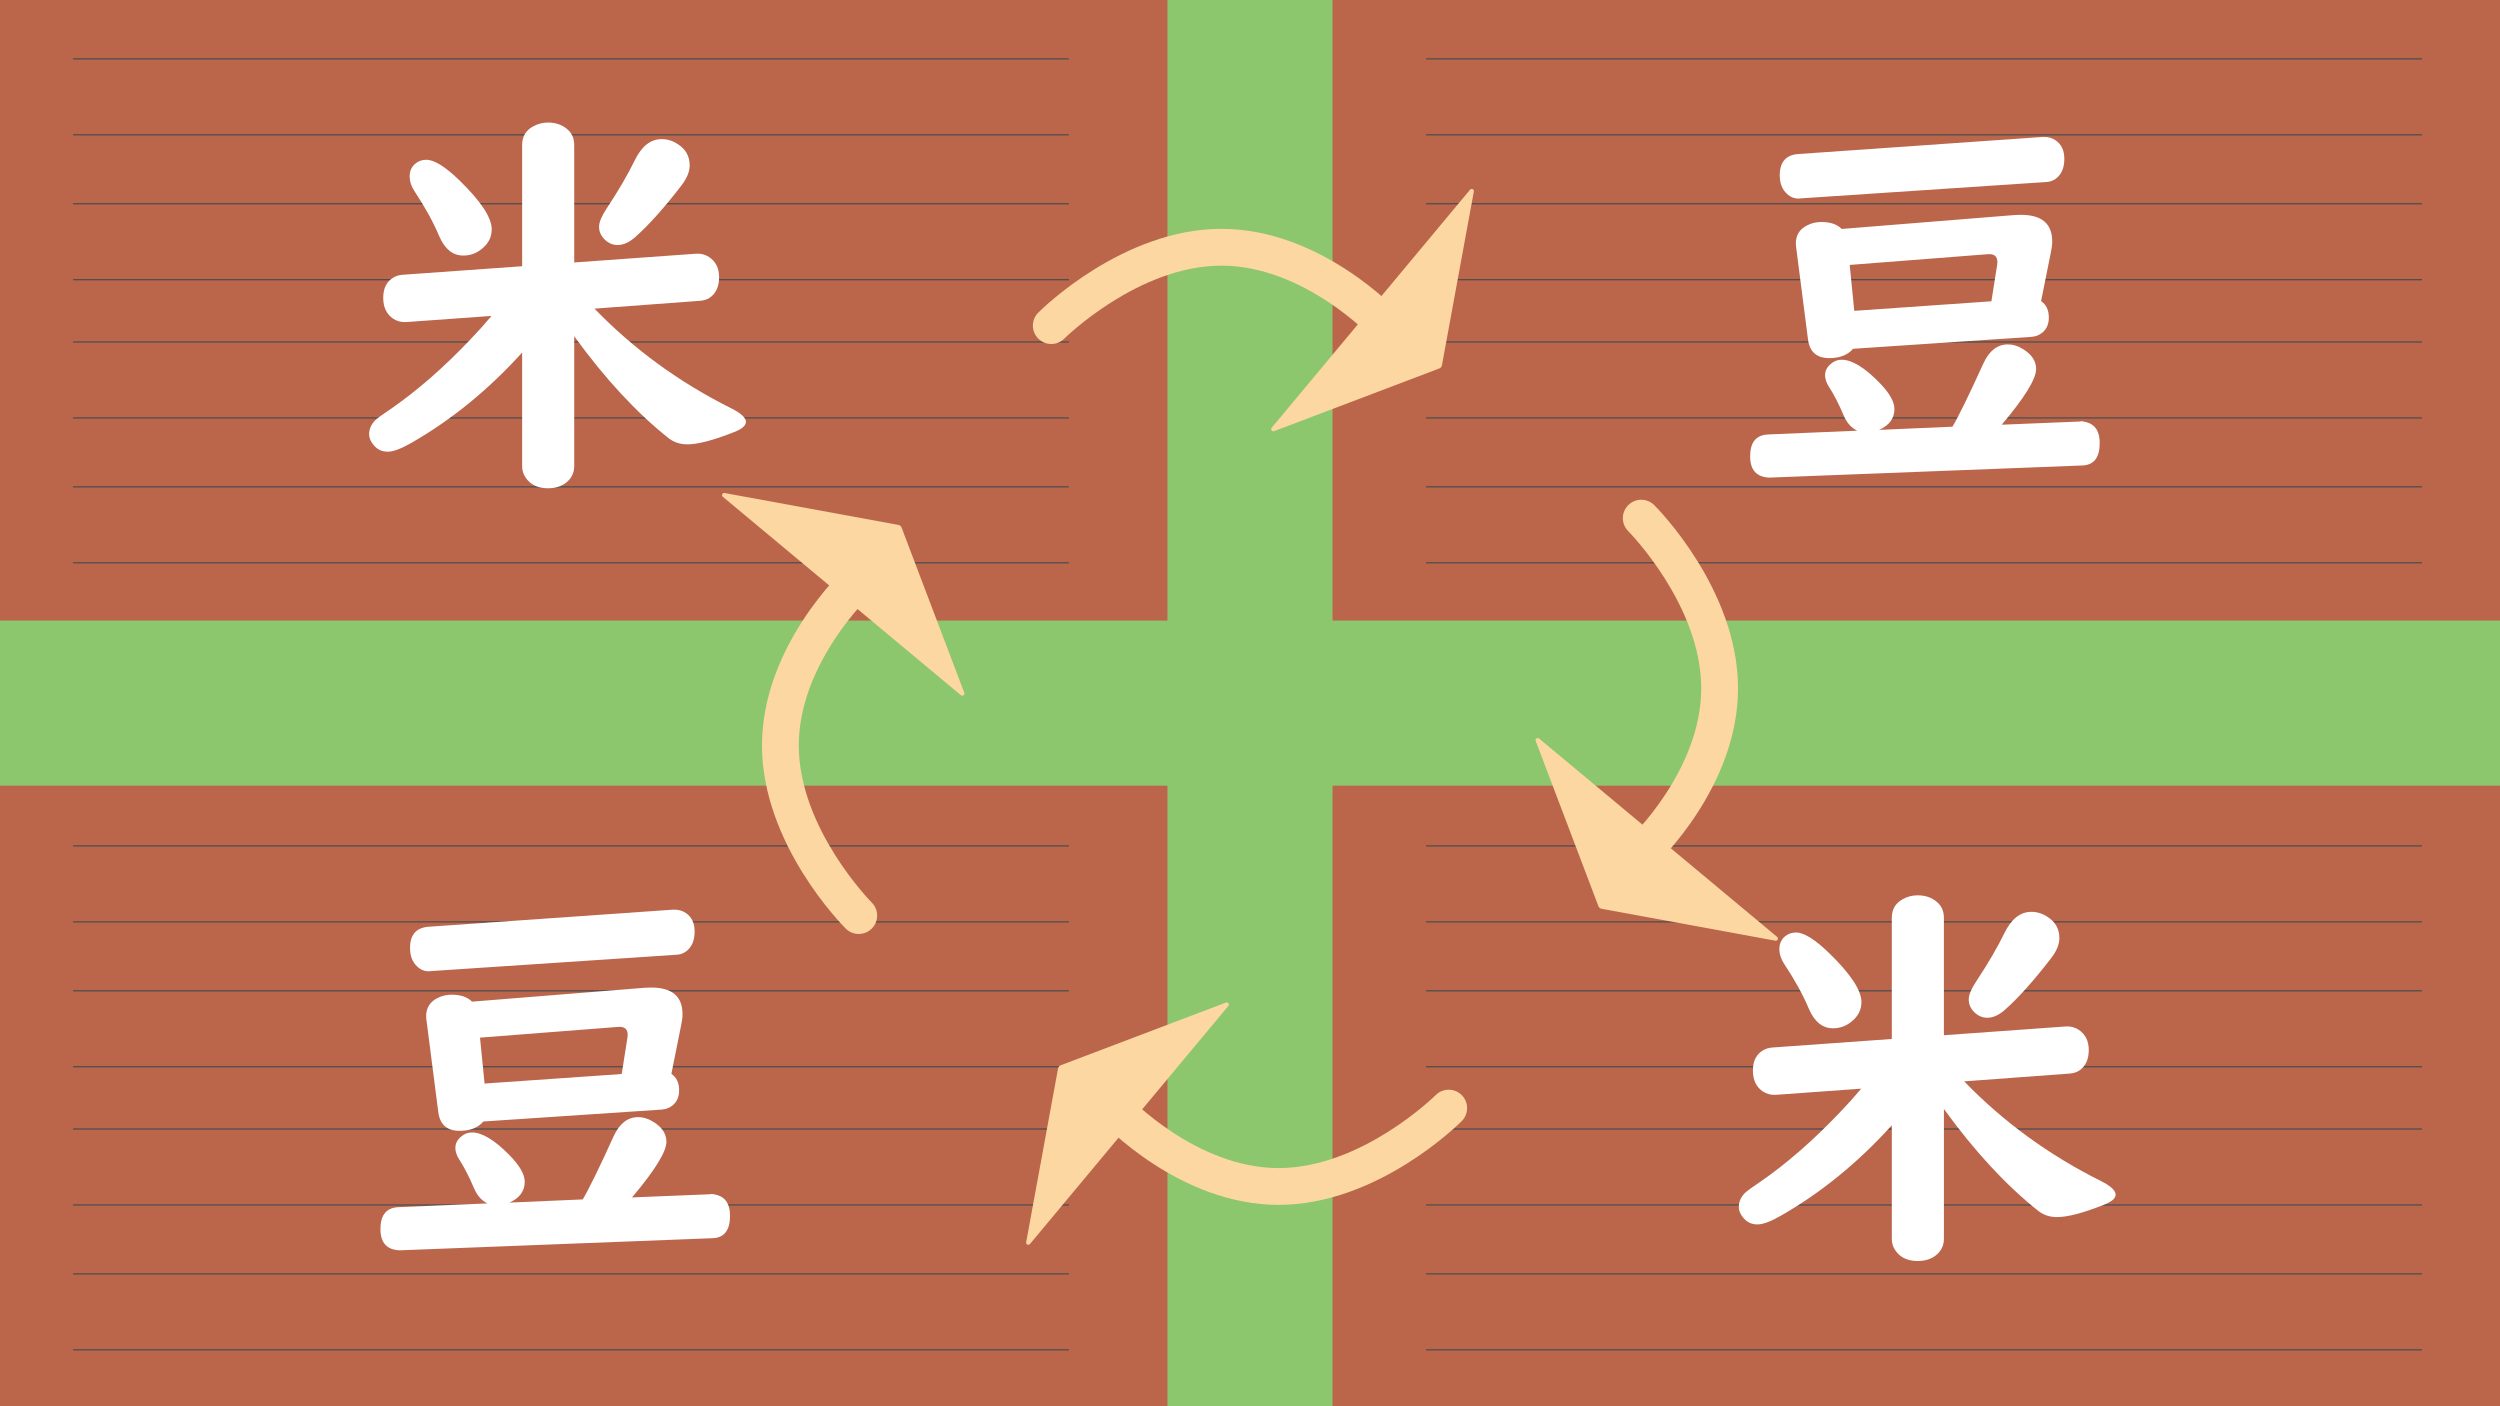 <?xml version="1.0" encoding="utf-8"?>
<!-- Generator: Adobe Illustrator 25.3.1, SVG Export Plug-In . SVG Version: 6.00 Build 0)  -->
<svg version="1.1" id="レイヤー_1" xmlns="http://www.w3.org/2000/svg" xmlns:xlink="http://www.w3.org/1999/xlink" x="0px"
	 y="0px" width="1920px" height="1080px" viewBox="0 0 1920 1080" style="enable-background:new 0 0 1920 1080;"
	 xml:space="preserve">
<style type="text/css">
	.st0{fill:#BB654B;}
	.st1{fill:#8CC66D;}
	.st2{fill:none;stroke:#4F4F4F;stroke-miterlimit:10;}
	.st3{fill:#FFFFFF;}
	.st4{fill:#FCD7A1;}
</style>
<rect y="0" class="st0" width="1920" height="1080"/>
<polygon class="st1" points="1920,476.6 1023.4,476.6 1023.4,0 896.6,0 896.6,476.6 0,476.6 0,603.4 896.6,603.4 896.6,1080 
	1023.4,1080 1023.4,603.4 1920,603.4 "/>
<g>
	<line class="st2" x1="56.09" y1="45.21" x2="820.94" y2="45.21"/>
	<line class="st2" x1="56.09" y1="103.53" x2="820.94" y2="103.53"/>
	<line class="st2" x1="56.09" y1="156.47" x2="820.94" y2="156.47"/>
	<line class="st2" x1="56.09" y1="214.79" x2="820.94" y2="214.79"/>
	<line class="st2" x1="56.09" y1="262.63" x2="820.94" y2="262.63"/>
	<line class="st2" x1="56.09" y1="320.96" x2="820.94" y2="320.96"/>
	<line class="st2" x1="56.09" y1="373.89" x2="820.94" y2="373.89"/>
	<line class="st2" x1="56.09" y1="432.22" x2="820.94" y2="432.22"/>
	<line class="st2" x1="1095.23" y1="45.21" x2="1860.08" y2="45.21"/>
	<line class="st2" x1="1095.23" y1="103.53" x2="1860.08" y2="103.53"/>
	<line class="st2" x1="1095.23" y1="156.47" x2="1860.08" y2="156.47"/>
	<line class="st2" x1="1095.23" y1="214.79" x2="1860.08" y2="214.79"/>
	<line class="st2" x1="1095.23" y1="262.63" x2="1860.08" y2="262.63"/>
	<line class="st2" x1="1095.23" y1="320.96" x2="1860.08" y2="320.96"/>
	<line class="st2" x1="1095.23" y1="373.89" x2="1860.08" y2="373.89"/>
	<line class="st2" x1="1095.23" y1="432.22" x2="1860.08" y2="432.22"/>
	<line class="st2" x1="56.09" y1="649.65" x2="820.94" y2="649.65"/>
	<line class="st2" x1="56.09" y1="707.98" x2="820.94" y2="707.98"/>
	<line class="st2" x1="56.09" y1="760.91" x2="820.94" y2="760.91"/>
	<line class="st2" x1="56.09" y1="819.24" x2="820.94" y2="819.24"/>
	<line class="st2" x1="56.09" y1="867.07" x2="820.94" y2="867.07"/>
	<line class="st2" x1="56.09" y1="925.4" x2="820.94" y2="925.4"/>
	<line class="st2" x1="56.09" y1="978.33" x2="820.94" y2="978.33"/>
	<line class="st2" x1="56.09" y1="1036.66" x2="820.94" y2="1036.66"/>
	<line class="st2" x1="1095.23" y1="649.65" x2="1860.08" y2="649.65"/>
	<line class="st2" x1="1095.23" y1="707.98" x2="1860.08" y2="707.98"/>
	<line class="st2" x1="1095.23" y1="760.91" x2="1860.08" y2="760.91"/>
	<line class="st2" x1="1095.23" y1="819.24" x2="1860.08" y2="819.24"/>
	<line class="st2" x1="1095.23" y1="867.07" x2="1860.08" y2="867.07"/>
	<line class="st2" x1="1095.23" y1="925.4" x2="1860.08" y2="925.4"/>
	<line class="st2" x1="1095.23" y1="978.33" x2="1860.08" y2="978.33"/>
	<line class="st2" x1="1095.23" y1="1036.66" x2="1860.08" y2="1036.66"/>
</g>
<g>
	<path class="st3" d="M456.56,237.03c30.12,31.14,65.18,56.68,105.17,76.62c7.43,3.77,11.14,7.22,11.14,10.38c0,2.85-3,5.44-9,7.78
		c-15.87,6.31-27.88,9.46-36.02,9.46c-5.49,0-10.28-1.57-14.35-4.73c-24.73-19.64-48.89-45.74-72.5-78.3v99.82
		c0,4.07-1.37,7.63-4.12,10.68c-3.87,4.17-9.21,6.26-16.03,6.26c-7.94,0-13.74-2.85-17.4-8.55c-1.63-2.45-2.44-5.25-2.44-8.4v-87.31
		c-25.85,28.59-54.24,51.74-85.17,69.45c-7.84,4.48-13.84,6.71-18.01,6.71c-4.48,0-8.09-1.68-10.84-5.04
		c-2.34-2.75-3.51-5.55-3.51-8.4c0-4.27,1.83-8.09,5.5-11.45c1.22-1.12,4.93-3.77,11.14-7.94c20.04-13.84,40.35-31.54,60.9-53.12
		c5.6-5.8,11.09-11.91,16.48-18.32l-65.63,4.73c-0.2,0-0.61,0-1.22,0c-3.16,0-6.06-0.86-8.7-2.59c-5.09-3.46-7.63-8.8-7.63-16.03
		c0-7.33,2.59-12.52,7.78-15.57c2.03-1.22,4.37-1.93,7.02-2.14l91.89-6.56v-93.11c0-6.41,2.75-11.14,8.24-14.19
		c3.56-2.03,7.43-3.05,11.6-3.05c5.7,0,10.48,1.58,14.35,4.73c3.87,3.05,5.8,7.23,5.8,12.52v90.21l93.41-6.72
		c3.76-0.31,7.17,0.56,10.23,2.59c5.09,3.46,7.63,8.6,7.63,15.41c0,7.33-2.44,12.62-7.33,15.88c-2.04,1.32-4.48,2.09-7.33,2.29
		L456.56,237.03z M327.43,122.71c6.11,0,14.65,5.34,25.64,16.03c16.38,15.98,24.57,28.44,24.57,37.39c0,5.8-2.39,10.69-7.17,14.65
		c-4.27,3.66-9.16,5.5-14.65,5.5c-8.04,0-14.19-4.94-18.47-14.81c-4.58-10.88-10.99-22.54-19.23-34.95
		c-2.34-3.66-3.51-7.33-3.51-10.99c0-4.07,1.42-7.33,4.28-9.77C321.22,123.73,324.07,122.71,327.43,122.71z M508.15,106.84
		c4.37,0,8.49,1.27,12.36,3.82c6.11,3.87,9.16,9.31,9.16,16.33c0,4.68-1.98,9.67-5.95,14.96c-13.53,17.61-25.49,30.98-35.87,40.14
		c-4.58,4.07-9.11,6.1-13.58,6.1c-3.66,0-6.97-1.42-9.92-4.27c-2.85-2.85-4.27-6.11-4.27-9.77c0-3.46,1.88-8.04,5.65-13.74
		c9.16-13.84,16.43-26.3,21.82-37.39C492.83,112.23,499.7,106.84,508.15,106.84z"/>
</g>
<g>
	<path class="st3" d="M1443.16,330.14l56.32-2.44c4.68-7.83,12.62-24.07,23.81-48.69c4.48-9.67,10.73-14.5,18.77-14.5
		c3.67,0,7.23,1.02,10.69,3.05c7.33,4.17,10.99,9.46,10.99,15.87c0,7.63-8.8,21.88-26.41,42.74l59.99-2.44l0.46-0.15
		c0.92-0.2,2.59,0.06,5.04,0.77c6.52,1.93,9.77,7.22,9.77,15.87c0,11.09-4.38,16.84-13.13,17.25l-240.09,9.31h-0.61
		c-9.77-0.41-14.65-5.85-14.65-16.33c0-10.78,4.58-16.38,13.74-16.79l68.53-2.9c-4.48-2.04-7.94-5.9-10.38-11.61
		c-3.77-8.85-7.53-16.18-11.3-21.98c-2.04-3.15-3.05-6.16-3.05-9c0-3.36,1.47-6.26,4.43-8.7c2.45-2.14,5.19-3.2,8.24-3.2
		c7.94,0,17.65,5.9,29.15,17.71c7.64,7.84,11.45,14.55,11.45,20.15C1454.91,321.34,1450.99,326.68,1443.16,330.14z M1571.37,139.81
		l-188.2,12.52l-1.22,0.15c-3.66,0.2-6.87-1.02-9.61-3.66c-3.67-3.36-5.5-8.09-5.5-14.19c0-10.17,4.73-15.62,14.19-16.33
		l187.89-13.13c0.1,0,0.4,0,0.92,0c3.36,0,6.31,0.86,8.85,2.59c4.48,3.05,6.72,7.78,6.72,14.19c0,7.02-2.24,12.16-6.72,15.41
		C1576.56,138.89,1574.12,139.71,1571.37,139.81z M1567.56,231.23c3.97,2.75,5.95,6.97,5.95,12.67c0,5.7-2.19,9.92-6.56,12.67
		c-1.94,1.22-4.22,1.93-6.87,2.14l-136.92,9.16c-4.07,4.78-10.18,7.17-18.31,7.17c-9.67,0-15.11-4.83-16.33-14.5l-9.16-71.28
		c-0.1-1.12-0.15-1.88-0.15-2.29c0-6.51,3-11.19,9-14.04c3.15-1.63,6.71-2.44,10.68-2.44c6.81,0,12,1.78,15.57,5.34l132.79-10.69
		c1.63-0.1,3.26-0.15,4.89-0.15c15.97,0,23.96,6.82,23.96,20.45c0,2.44-0.35,5.29-1.07,8.55L1567.56,231.23z M1529.4,231.39
		l4.43-28.09c0.1-0.51,0.15-1.17,0.15-1.98c0-4.47-2.44-6.51-7.33-6.1l-106.08,8.24l3.51,35.26L1529.4,231.39z"/>
</g>
<g>
	<path class="st3" d="M391.23,923.59l56.32-2.44c4.68-7.83,12.62-24.07,23.81-48.69c4.47-9.67,10.73-14.5,18.77-14.5
		c3.66,0,7.22,1.02,10.69,3.05c7.33,4.17,10.99,9.46,10.99,15.87c0,7.64-8.8,21.88-26.41,42.74l59.99-2.44l0.46-0.15
		c0.91-0.2,2.59,0.06,5.04,0.77c6.51,1.93,9.77,7.22,9.77,15.87c0,11.09-4.38,16.84-13.13,17.25l-240.09,9.31h-0.61
		c-9.77-0.41-14.65-5.85-14.65-16.33c0-10.78,4.58-16.38,13.74-16.79l68.53-2.9c-4.48-2.04-7.94-5.9-10.38-11.61
		c-3.77-8.85-7.53-16.18-11.3-21.98c-2.04-3.15-3.05-6.16-3.05-9c0-3.36,1.47-6.26,4.43-8.7c2.44-2.14,5.19-3.2,8.24-3.2
		c7.94,0,17.65,5.9,29.15,17.71c7.63,7.83,11.45,14.55,11.45,20.15C402.98,914.79,399.06,920.14,391.23,923.59z M519.44,733.26
		l-188.2,12.52l-1.22,0.15c-3.66,0.2-6.87-1.02-9.62-3.66c-3.66-3.36-5.5-8.09-5.5-14.19c0-10.18,4.73-15.62,14.19-16.33L517,698.61
		c0.1,0,0.4,0,0.91,0c3.36,0,6.31,0.87,8.85,2.59c4.48,3.05,6.72,7.78,6.72,14.19c0,7.02-2.24,12.16-6.72,15.41
		C524.63,732.34,522.19,733.16,519.44,733.26z M515.63,824.68c3.97,2.75,5.95,6.97,5.95,12.67s-2.19,9.92-6.56,12.67
		c-1.94,1.22-4.22,1.93-6.87,2.14l-136.92,9.15c-4.07,4.79-10.18,7.18-18.31,7.18c-9.67,0-15.11-4.83-16.33-14.5l-9.16-71.28
		c-0.1-1.12-0.15-1.88-0.15-2.29c0-6.51,3-11.19,9-14.04c3.15-1.63,6.72-2.45,10.68-2.45c6.82,0,12.01,1.78,15.57,5.34l132.79-10.68
		c1.63-0.1,3.25-0.15,4.89-0.15c15.97,0,23.96,6.82,23.96,20.46c0,2.44-0.36,5.29-1.07,8.55L515.63,824.68z M477.47,824.84
		l4.43-28.09c0.1-0.51,0.15-1.16,0.15-1.98c0-4.48-2.44-6.51-7.33-6.11l-106.08,8.24l3.51,35.26L477.47,824.84z"/>
</g>
<g>
	<path class="st3" d="M1508.49,830.49c30.12,31.14,65.18,56.68,105.17,76.62c7.43,3.77,11.14,7.23,11.14,10.38
		c0,2.85-3,5.44-9.01,7.78c-15.87,6.31-27.88,9.46-36.02,9.46c-5.49,0-10.28-1.57-14.35-4.73c-24.72-19.64-48.89-45.74-72.5-78.3
		v99.82c0,4.07-1.37,7.63-4.12,10.68c-3.87,4.17-9.21,6.26-16.03,6.26c-7.93,0-13.74-2.85-17.4-8.55c-1.63-2.45-2.45-5.25-2.45-8.4
		v-87.31c-25.84,28.59-54.23,51.74-85.17,69.45c-7.83,4.48-13.84,6.71-18.01,6.71c-4.48,0-8.09-1.68-10.84-5.04
		c-2.34-2.75-3.51-5.55-3.51-8.4c0-4.27,1.83-8.09,5.5-11.45c1.22-1.12,4.93-3.77,11.14-7.94c20.04-13.84,40.34-31.54,60.9-53.12
		c5.6-5.8,11.09-11.9,16.49-18.31l-65.64,4.73c-0.2,0-0.61,0-1.22,0c-3.15,0-6.06-0.87-8.7-2.59c-5.08-3.46-7.63-8.8-7.63-16.03
		c0-7.33,2.59-12.52,7.78-15.57c2.03-1.22,4.37-1.93,7.02-2.14l91.88-6.56v-93.1c0-6.41,2.75-11.14,8.24-14.19
		c3.56-2.04,7.43-3.05,11.6-3.05c5.7,0,10.48,1.58,14.35,4.73c3.86,3.05,5.8,7.23,5.8,12.52v90.2l93.41-6.71
		c3.76-0.31,7.17,0.56,10.23,2.59c5.08,3.46,7.63,8.6,7.63,15.41c0,7.33-2.44,12.62-7.33,15.87c-2.04,1.33-4.48,2.09-7.33,2.29
		L1508.49,830.49z M1379.36,716.16c6.11,0,14.65,5.34,25.65,16.03c16.38,15.98,24.57,28.44,24.57,37.39c0,5.8-2.4,10.69-7.18,14.65
		c-4.27,3.67-9.15,5.5-14.65,5.5c-8.04,0-14.19-4.94-18.47-14.81c-4.58-10.89-10.99-22.54-19.23-34.95
		c-2.34-3.66-3.51-7.33-3.51-10.99c0-4.07,1.42-7.33,4.27-9.77C1373.15,717.18,1376,716.16,1379.36,716.16z M1560.08,700.29
		c4.37,0,8.49,1.28,12.36,3.82c6.11,3.87,9.16,9.31,9.16,16.33c0,4.68-1.99,9.67-5.96,14.96c-13.53,17.61-25.49,30.98-35.87,40.14
		c-4.58,4.07-9.11,6.1-13.59,6.1c-3.66,0-6.97-1.42-9.92-4.27c-2.85-2.84-4.27-6.11-4.27-9.77c0-3.46,1.88-8.04,5.65-13.74
		c9.16-13.84,16.43-26.3,21.82-37.39C1544.76,705.68,1551.63,700.29,1560.08,700.29z"/>
</g>
<g>
	<path class="st4" d="M1064.48,264.21c-3.8,0-7.58-1.52-10.37-4.53c-0.81-0.86-52.74-55.66-116.04-55.66
		c-63.82,0-120.13,55.49-120.69,56.04c-5.52,5.52-14.46,5.52-19.98,0.01c-5.52-5.51-5.53-14.45-0.03-19.97
		c2.62-2.63,65-64.35,140.7-64.35c76,0,134.33,62.08,136.78,64.72c5.3,5.73,4.96,14.68-0.77,19.98
		C1071.36,262.97,1067.92,264.21,1064.48,264.21z"/>
	<path class="st4" d="M1107.41,280.55l24.5-133.48c0.31-1.69-1.82-2.69-2.92-1.37L976.65,328.5c-1.1,1.32,0.27,3.23,1.87,2.63
		l126.88-48.16C1106.44,282.57,1107.21,281.66,1107.41,280.55z"/>
</g>
<g>
	<path class="st4" d="M855.52,836.89c3.8,0,7.58,1.52,10.37,4.53c0.81,0.86,52.74,55.66,116.04,55.66
		c63.82,0,120.13-55.49,120.69-56.04c5.52-5.52,14.46-5.52,19.98-0.01c5.52,5.51,5.53,14.45,0.03,19.97
		c-2.62,2.63-65,64.35-140.7,64.35c-76,0-134.33-62.08-136.78-64.72c-5.3-5.73-4.96-14.68,0.77-19.98
		C848.64,838.13,852.08,836.89,855.52,836.89z"/>
	<path class="st4" d="M812.59,820.55l-24.5,133.48c-0.31,1.69,1.82,2.69,2.92,1.37l152.34-182.8c1.1-1.32-0.27-3.23-1.87-2.63
		L814.6,818.13C813.56,818.53,812.79,819.45,812.59,820.55z"/>
</g>
<g>
	<path class="st4" d="M1246.34,655.03c0-3.8,1.52-7.58,4.53-10.37c0.86-0.81,55.66-52.74,55.66-116.04
		c0-63.82-55.49-120.13-56.04-120.69c-5.52-5.52-5.52-14.46-0.01-19.98c5.51-5.52,14.45-5.53,19.97-0.03
		c2.63,2.62,64.35,65,64.35,140.7c0,76-62.08,134.33-64.72,136.78c-5.73,5.3-14.68,4.96-19.98-0.77
		C1247.58,661.91,1246.34,658.47,1246.34,655.03z"/>
	<path class="st4" d="M1230,697.96l133.48,24.5c1.69,0.31,2.69-1.82,1.37-2.92l-182.8-152.34c-1.32-1.1-3.23,0.27-2.63,1.87
		l48.16,126.88C1227.98,696.99,1228.89,697.76,1230,697.96z"/>
</g>
<g>
	<path class="st4" d="M673.66,446.07c0,3.8-1.52,7.58-4.53,10.37c-0.86,0.81-55.66,52.74-55.66,116.04
		c0,63.82,55.49,120.13,56.04,120.69c5.52,5.52,5.52,14.46,0.01,19.98c-5.51,5.52-14.45,5.53-19.97,0.03
		c-2.63-2.62-64.35-65-64.35-140.7c0-76,62.08-134.33,64.72-136.78c5.73-5.3,14.68-4.96,19.98,0.77
		C672.42,439.19,673.66,442.64,673.66,446.07z"/>
	<path class="st4" d="M690,403.14l-133.48-24.5c-1.69-0.31-2.69,1.82-1.37,2.92l182.8,152.34c1.32,1.1,3.23-0.27,2.63-1.87
		l-48.16-126.88C692.02,404.11,691.1,403.34,690,403.14z"/>
</g>
</svg>
